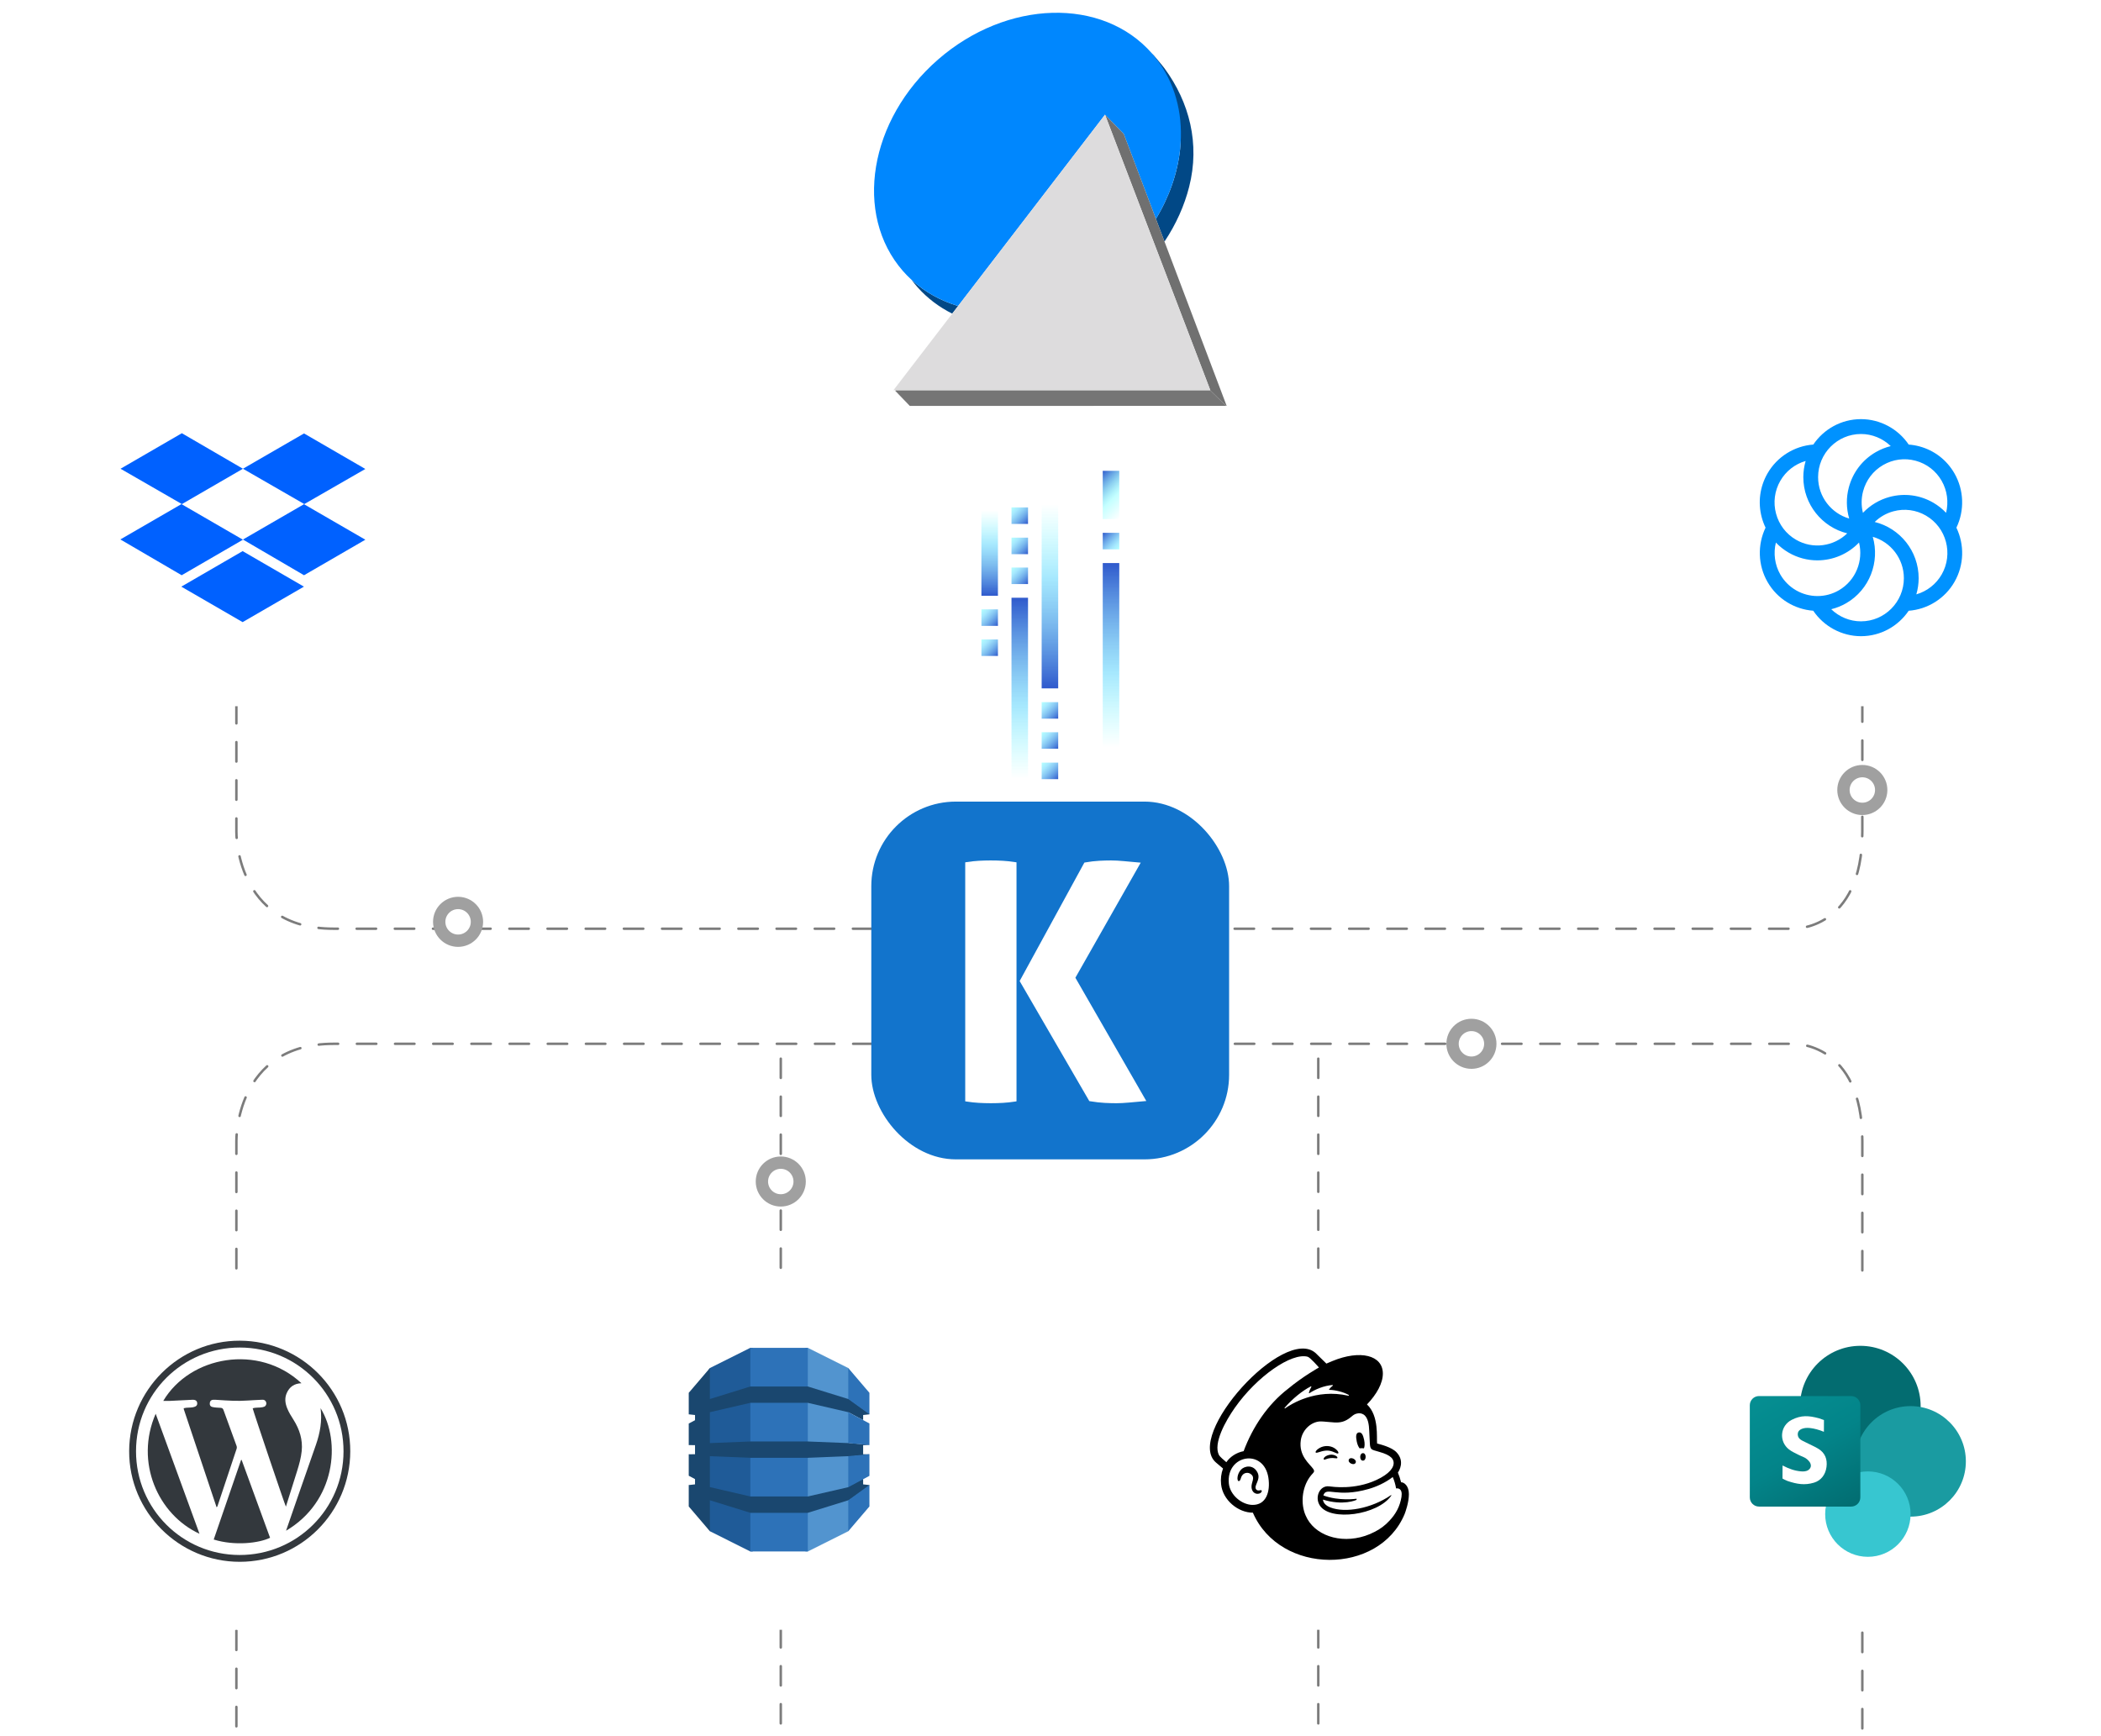 <?xml version="1.0" encoding="UTF-8"?><svg xmlns="http://www.w3.org/2000/svg" width="852" height="704.12" xmlns:xlink="http://www.w3.org/1999/xlink" viewBox="0 0 852 704.12"><defs><filter id="b" filterUnits="userSpaceOnUse"><feOffset dx="0" dy="0"/><feGaussianBlur result="c" stdDeviation="8"/><feFlood flood-color="#000" flood-opacity=".13"/><feComposite in2="c" operator="in"/><feComposite in="SourceGraphic"/></filter><filter id="d" filterUnits="userSpaceOnUse"><feOffset dx="0" dy="0"/><feGaussianBlur result="e" stdDeviation="8"/><feFlood flood-color="#000" flood-opacity=".13"/><feComposite in2="e" operator="in"/><feComposite in="SourceGraphic"/></filter><filter id="f" filterUnits="userSpaceOnUse"><feOffset dx="0" dy="0"/><feGaussianBlur result="g" stdDeviation="8"/><feFlood flood-color="#000" flood-opacity=".13"/><feComposite in2="g" operator="in"/><feComposite in="SourceGraphic"/></filter><filter id="h" filterUnits="userSpaceOnUse"><feOffset dx="0" dy="0"/><feGaussianBlur result="i" stdDeviation="8"/><feFlood flood-color="#000" flood-opacity=".13"/><feComposite in2="i" operator="in"/><feComposite in="SourceGraphic"/></filter><filter id="j" filterUnits="userSpaceOnUse"><feOffset dx="0" dy="0"/><feGaussianBlur result="k" stdDeviation="8"/><feFlood flood-color="#000" flood-opacity=".13"/><feComposite in2="k" operator="in"/><feComposite in="SourceGraphic"/></filter><filter id="l" filterUnits="userSpaceOnUse"><feOffset dx="0" dy="0"/><feGaussianBlur result="m" stdDeviation="8"/><feFlood flood-color="#000" flood-opacity=".13"/><feComposite in2="m" operator="in"/><feComposite in="SourceGraphic"/></filter><linearGradient id="o" x1="530.145" y1="748.075" x2="530.145" y2="674.669" gradientTransform="translate(-116.61 -432.231)" gradientUnits="userSpaceOnUse"><stop offset="0" stop-color="#6cffff" stop-opacity="0"/><stop offset=".405" stop-color="#6ad8fd" stop-opacity=".6"/><stop offset="1" stop-color="#2f59cc"/></linearGradient><linearGradient id="p" x1="567.148" y1="735.409" x2="567.148" y2="660.602" gradientTransform="translate(-116.61 -432.231)" gradientUnits="userSpaceOnUse"><stop offset="0" stop-color="#6cffff" stop-opacity="0"/><stop offset=".405" stop-color="#6ad8fd" stop-opacity=".6"/><stop offset="1" stop-color="#2f59cc"/></linearGradient><linearGradient id="q" x1="-384.719" y1="655.049" x2="-378.018" y2="648.348" gradientTransform="translate(69.18 -432.231) rotate(-180) scale(1 -1)" gradientUnits="userSpaceOnUse"><stop offset="0" stop-color="#6cffff" stop-opacity=".5"/><stop offset=".249" stop-color="#6ad8fd" stop-opacity=".6"/><stop offset="1" stop-color="#2f59cc"/></linearGradient><linearGradient id="r" x1="-387.909" y1="639.535" x2="-374.768" y2="626.394" gradientTransform="translate(69.18 -432.231) rotate(-180) scale(1 -1)" gradientUnits="userSpaceOnUse"><stop offset="0" stop-color="#6cffff" stop-opacity="0"/><stop offset=".413" stop-color="#6cffff" stop-opacity=".4"/><stop offset="1" stop-color="#2f59cc"/></linearGradient><linearGradient id="s" x1="-590.297" y1="1184.057" x2="-590.297" y2="1109.251" gradientTransform="translate(-164.53 1388.445) rotate(-180)" xlink:href="#o"/><linearGradient id="t" x1="-565.864" y1="1181.46" x2="-565.864" y2="1146.807" gradientTransform="translate(-164.53 1388.445) rotate(-180)" xlink:href="#o"/><linearGradient id="u" x1="691.814" y1="1110.337" x2="698.514" y2="1103.636" gradientTransform="translate(-293.83 1357.475) scale(1 -1)" xlink:href="#q"/><linearGradient id="v" x1="691.844" y1="1098.106" x2="698.544" y2="1091.405" gradientTransform="translate(-293.83 1357.475) scale(1 -1)" xlink:href="#q"/><linearGradient id="w" x1="716.246" y1="1072.7" x2="722.947" y2="1065.999" gradientTransform="translate(-293.83 1357.475) scale(1 -1)" xlink:href="#q"/><linearGradient id="x" x1="716.276" y1="1060.469" x2="722.977" y2="1053.768" gradientTransform="translate(-293.83 1357.475) scale(1 -1)" xlink:href="#q"/><linearGradient id="y" x1="716.276" y1="1048.143" x2="722.977" y2="1041.442" gradientTransform="translate(-293.83 1357.475) scale(1 -1)" xlink:href="#q"/><linearGradient id="z" x1="704.015" y1="1151.683" x2="710.716" y2="1144.982" gradientTransform="translate(-293.83 1357.475) scale(1 -1)" xlink:href="#q"/><linearGradient id="aa" x1="704.045" y1="1139.389" x2="710.745" y2="1132.688" gradientTransform="translate(-293.83 1357.475) scale(1 -1)" xlink:href="#q"/><linearGradient id="ab" x1="704.045" y1="1127.264" x2="710.745" y2="1120.563" gradientTransform="translate(-293.83 1357.475) scale(1 -1)" xlink:href="#q"/><linearGradient id="bc" x1="2583.721" y1="2333.511" x2="2690.453" y2="2518.366" gradientTransform="translate(9.26 -76.238) scale(.274)" gradientUnits="userSpaceOnUse"><stop offset="0" stop-color="#058f92"/><stop offset=".5" stop-color="#038489"/><stop offset="1" stop-color="#026d71"/></linearGradient></defs><g id="a"><line x1="534.593" y1="698.982" x2="534.593" y2="423.35" style="fill:none; stroke:#7c7c7c; stroke-dasharray:0 0 7.8 7.6; stroke-linecap:round; stroke-miterlimit:10;"/><line x1="316.623" y1="698.982" x2="316.623" y2="423.35" style="fill:none; stroke:#7c7c7c; stroke-dasharray:0 0 7.8 7.6; stroke-linecap:round; stroke-miterlimit:10;"/><path d="m95.859,700.169v-237.456s-.659-39.362,39.362-39.362h592.026s27.966-.882,27.966,39.362v240.907" style="fill:none; stroke:#7c7c7c; stroke-dasharray:0 0 7.88 7.6; stroke-linecap:round; stroke-miterlimit:10;"/><path d="m95.859,161.673v175.631s-.659,39.362,39.362,39.362h592.026s27.966.882,27.966-39.362v-179.082" style="fill:none; stroke:#7c7c7c; stroke-dasharray:0 0 7.88 7.6; stroke-linecap:round; stroke-miterlimit:10;"/><rect x="353.329" y="325.115" width="145.101" height="145.101" rx="34.298" ry="34.298" style="fill:#1274cc;"/><path d="m436.089,396.552l26.499-46.675-1.097-.095c-2.035-.177-3.978-.353-5.836-.531-1.872-.178-3.591-.268-5.111-.268-1.414,0-2.968.044-4.75.134-1.75.091-3.678.317-5.727.673l-.336.058-26.243,48.044,28.247,48.694.329.054c2.153.357,4.123.582,5.854.671,1.748.09,3.346.135,4.749.135,1.503,0,3.244-.09,5.178-.268,1.899-.179,3.867-.356,5.902-.531l1.105-.095-28.764-50Z" style="fill:#fff;"/><path d="m406.637,349.116c-3.439-.186-6.56-.167-9.638,0-1.628.091-3.304.273-4.982.538l-.596.095v96.929l.596.095c1.683.266,3.36.447,4.983.537,1.615.09,3.237.135,4.819.135s3.204-.045,4.819-.135c1.621-.09,3.298-.271,4.983-.537l.596-.095v-96.929l-.596-.095c-1.68-.265-3.357-.447-4.984-.538Z" style="fill:#fff;"/><rect x="680.968" y="516.181" width="144.845" height="144.845" rx="34.298" ry="34.298" style="fill:#fff; filter:url(#b);"/><rect x="24.786" y="516.181" width="144.845" height="144.845" rx="34.298" ry="34.298" style="fill:#fff; filter:url(#d);"/><rect x="682.241" y="141.593" width="144.845" height="144.845" rx="34.298" ry="34.298" style="fill:#fff; filter:url(#f);"/><rect x="26.059" y="141.593" width="144.845" height="144.845" rx="34.298" ry="34.298" style="fill:#fff; filter:url(#h);"/><rect x="243.513" y="516.181" width="144.845" height="144.845" rx="34.298" ry="34.298" style="fill:#fff; filter:url(#j);"/><rect x="462.241" y="516.181" width="144.845" height="144.845" rx="34.298" ry="34.298" style="fill:#fff; filter:url(#l);"/><circle cx="185.761" cy="373.882" r="7.654" style="fill:#fff; stroke:#a0a0a0; stroke-miterlimit:10; stroke-width:5px;"/><circle cx="755.214" cy="320.411" r="7.654" style="fill:#fff; stroke:#a0a0a0; stroke-miterlimit:10; stroke-width:5px;"/><circle cx="596.695" cy="423.35" r="7.654" style="fill:#fff; stroke:#a0a0a0; stroke-miterlimit:10; stroke-width:5px;"/><circle cx="316.623" cy="479.204" r="7.654" style="fill:#fff; stroke:#a0a0a0; stroke-miterlimit:10; stroke-width:5px;"/></g><g id="n"><rect x="410.185" y="242.438" width="6.701" height="73.406" style="fill:url(#o);"/><rect x="447.188" y="228.371" width="6.701" height="74.806" style="fill:url(#p);"/><rect x="447.188" y="216.107" width="6.701" height="6.701" style="fill:url(#q);"/><rect x="447.188" y="190.963" width="6.701" height="19.581" style="fill:url(#r);"/><rect x="422.416" y="204.387" width="6.701" height="74.806" style="fill:url(#s);"/><rect x="397.984" y="206.985" width="6.701" height="34.653" style="fill:url(#t);"/><rect x="397.984" y="247.138" width="6.701" height="6.701" style="fill:url(#u);"/><rect x="397.984" y="259.339" width="6.701" height="6.701" style="fill:url(#v);"/><rect x="422.416" y="284.775" width="6.701" height="6.701" style="fill:url(#w);"/><rect x="422.416" y="296.976" width="6.701" height="6.701" style="fill:url(#x);"/><rect x="422.416" y="309.302" width="6.701" height="6.701" style="fill:url(#y);"/><rect x="410.185" y="205.792" width="6.701" height="6.701" style="fill:url(#z);"/><rect x="410.185" y="218.056" width="6.701" height="6.701" style="fill:url(#aa);"/><rect x="410.185" y="230.181" width="6.701" height="6.701" style="fill:url(#ab);"/></g><g id="aw"><path d="m369.649,113.489c.747.994,1.521,1.973,2.356,2.917,4.048,4.572,8.849,8.157,14.148,10.8l2.374-3.092c-7.033-2.106-13.471-5.64-18.878-10.625Z" style="fill:#014886;"/><polygon points="363.221 158.272 363.044 158.502 368.94 164.632 497.193 164.608 490.71 158.272 363.221 158.272" style="fill:#757575;"/><path d="m472.207,27.681c-.842-1.145-4.426-5.398-5.133-6.099,7.083,10.054,12.845,26.345,11.476,39.021-1.027,9.512-4.344,19.187-9.8,28.181l3.478,9.195c4.711-7.054,8.073-14.601,10.003-22.213,4.425-17.453.145-34.249-10.025-48.085Z" style="fill:#014886;"/><path d="m470.142,25.503c-.913-1.297-1.883-2.564-2.944-3.779-20.063-22.991-58.949-21.887-86.854,2.465-27.905,24.352-34.262,62.73-14.199,85.721,1.109,1.271,2.285,2.455,3.504,3.579,5.407,4.984,11.845,8.519,18.878,10.625l28.826-37.545,30.759-40.062.305.8-.289-.756,7.588,7.784,13.033,34.45c5.456-8.993,8.773-18.668,9.8-28.181,1.37-12.676-1.325-25.046-8.408-35.101Z" style="fill:#0087fe;"/><polygon points="472.229 97.98 468.75 88.784 455.717 54.335 448.129 46.551 448.418 47.307 465.918 93.119 469.321 102.028 490.806 158.272 490.71 158.272 497.193 164.608 497.435 164.608 472.229 97.98" style="fill:#707070;"/><polygon points="469.321 102.028 465.918 93.119 448.418 47.307 448.112 46.507 417.353 86.569 388.527 124.114 386.153 127.206 362.301 158.272 363.221 158.272 490.71 158.272 490.806 158.272 469.321 102.028" style="fill:#dddcdd;"/></g><g id="ax"><g id="ay"><path d="m787.388,233.01c-2.254,3.912-5.936,6.8-10.273,8.057.62-2.128.936-4.332.94-6.549,0-11.037-7.606-20.294-17.817-22.815,2.117-2.07,4.73-3.561,7.589-4.329,4.455-1.213,9.21-.583,13.195,1.747,8.304,4.822,11.159,15.539,6.365,23.889m-32.715,18.995c-4.542,0-8.863-1.814-12.068-4.913,2.141-.526,4.196-1.354,6.103-2.46,9.501-5.517,13.669-16.765,10.741-26.916,7.271,2.095,12.613,8.826,12.613,16.801,0,9.641-7.802,17.487-17.389,17.487m-32.716-18.995c-2.271-3.956-2.858-8.617-1.797-12.952,1.523,1.592,3.261,2.963,5.165,4.072,3.538,2.061,7.559,3.146,11.653,3.146,6.384-.005,12.489-2.618,16.899-7.233,1.824,7.375-1.303,15.383-8.166,19.369-2.631,1.532-5.621,2.339-8.665,2.339-6.234.003-11.991-3.332-15.091-8.741m0-37.99c2.255-3.912,5.936-6.8,10.274-8.057-.621,2.128-.938,4.333-.942,6.55,0,11.031,7.603,20.286,17.808,22.811-5.44,5.286-13.908,6.572-20.774,2.585-4.024-2.337-6.9-6.107-8.102-10.62-1.207-4.478-.582-9.253,1.736-13.27m32.717-18.995c4.544,0,8.86,1.813,12.063,4.908-2.139.53-4.192,1.36-6.099,2.465-5.41,3.142-9.28,8.212-10.895,14.281-1.107,4.146-1.056,8.515.147,12.634-7.267-2.097-12.606-8.827-12.606-16.799,0-9.643,7.8-17.489,17.39-17.489m32.715,18.995c2.273,3.961,2.862,8.627,1.794,12.967-1.519-1.599-3.256-2.975-5.161-4.088-5.41-3.14-11.711-3.974-17.746-2.349-4.13,1.113-7.873,3.346-10.814,6.453-.721-2.881-.697-5.897.071-8.766,1.201-4.512,4.078-8.283,8.102-10.62,4.023-2.335,8.709-2.955,13.195-1.747,4.487,1.209,8.236,4.103,10.559,8.148m5.191-3.013c-3.123-5.441-8.166-9.332-14.2-10.957-1.426-.382-2.886-.629-4.359-.738-4.328-6.401-11.594-10.315-19.347-10.315-8.031,0-15.126,4.094-19.339,10.312-7.681.568-14.69,4.939-18.568,11.696-3.125,5.44-3.953,11.778-2.338,17.846.384,1.433.902,2.827,1.545,4.164-3.348,6.971-3.086,15.255.791,22.009,4.015,6.993,11.085,11.121,18.546,11.682,4.328,6.406,11.608,10.327,19.362,10.327,8.03,0,15.126-4.095,19.337-10.314,7.681-.568,14.69-4.938,18.569-11.695,4.016-6.995,4.037-15.221.787-21.998,3.352-6.975,3.092-15.262-.787-22.02" style="fill:#0092ff; fill-rule:evenodd;"/></g><g id="az"><path d="m326.6,629.241h1.004l16.389-8.196.273-.386v-65.417l-.273-.388-16.389-8.189h-1.016l.012,82.575" style="fill:#5294cf;"/><path d="m305.272,629.241h-1.018l-16.375-8.196-.332-.572-.169-64.898.501-.721,16.375-8.189h1.031l-.013,82.575" style="fill:#1f5b98;"/><path d="m304.283,546.667h23.306v82.575h-23.306v-82.575Z" style="fill:#2d72b8;"/><path d="m352.572,586.099l-.554-.123-7.908-.737-.117.058-16.404-.656h-23.307l-16.404.656v-12.509l-.017.009.017-.037,16.404-3.801h23.307l16.404,3.801,6.03,3.205v-2.061l2.549-.279-.264-.515-8.069-5.77-.246.08-16.404-5.083h-23.307l-16.404,5.083v-12.566l-8.579,10.05v8.777l.066-.048,2.482.271v2.103l-2.549,1.364v8.733l.066-.007,2.482.037v3.666l-2.142.032-.407-.039v8.737l2.549,1.37v2.127l-2.442.27-.107-.08v8.776l8.579,10.051v-12.565l16.404,5.083h23.307l16.452-5.098.219.096,7.963-5.685.349-.566-2.549-.281v-2.085l-.334-.133-5.45,2.938-.198.412-16.452,3.779v.005h-23.307v-.005l-16.404-3.795v-12.555l16.404.654v.016h23.307l16.404-.67.373.172,7.665-.66.541-.264-2.549-.037v-3.666l2.549-.037" style="fill:#1a476f;"/><path d="m343.993,608.48v12.565l8.579-10.052v-8.719l-8.529,6.19-.05.015m0-5.308l.05-.011,8.529-4.588v-8.772l-8.579.789v12.582m.05-30.4l-.05-.011v12.536l8.579.802v-8.768l-8.529-4.559m0-5.301l8.529,6.155v-8.719l-8.579-10.052v12.566l.05.017v.032" style="fill:#2d72b8;"/></g><path id="ba" d="m551.334,587.419c.589-.077,1.185-.077,1.777,0,.315-.733.371-1.992.084-3.364-.425-2.035-1.001-3.27-2.192-3.079-1.188.194-1.235,1.67-.807,3.708.238,1.145.666,2.125,1.145,2.735h-.007Zm-10.225,1.617c.854.382,1.376.623,1.583.408.358-.371-.666-1.794-2.313-2.5-1.935-.8-4.157-.532-5.844.703-.576.415-1.111.997-1.034,1.349.161.713,1.908-.519,4.314-.666,1.335-.084,2.443.335,3.293.71v-.003Zm-1.717.981c-1.73.271-2.862,1.245-2.571,1.928.171.064.224.154.994-.154,1.138-.432,2.37-.559,3.575-.371.555.064.82.097.941-.094.281-.425-1.091-1.526-2.939-1.309Zm10.342,3.263c.646-1.312-2.082-2.658-2.731-1.335s2.085,2.651,2.734,1.329l-.003.007h0Zm2.989-3.906c-1.463-.027-1.52,3.016-.05,3.039,1.469.023,1.523-3.016.053-3.046l-.003.007h0Zm-41.767,15.061c-.251.057-1.145.275-1.617-.449-.994-1.526,2.122-3.889.572-6.828-1.737-3.337-5.312-2.587-6.691-1.058-1.663,1.831-1.663,4.492-.954,4.595.817.111.776-1.235,1.409-2.222.452-.693,1.225-1.115,2.055-1.115.479,0,.951.141,1.352.405,2.212,1.449.261,3.394.435,5.466.264,3.183,3.514,3.126,4.12,1.717.077-.141.064-.318-.04-.445.007.171.131-.248-.639-.074l-.003.007h0Zm57.217-3.26c-.639-2.239-.492-1.76-1.295-3.916.469-.703,2.919-4.582-.586-8.257-1.985-2.085-6.47-3.156-7.849-3.541-.284-2.172.89-11.202-4.107-15.841,3.97-4.117,6.446-8.645,6.44-12.534-.01-7.474-9.191-9.733-20.507-5.051l-2.393,1.014c-.013-.007-4.338-4.251-4.401-4.308-12.896-11.246-53.227,33.577-40.331,44.465l2.818,2.39c-.76,2.038-1.028,4.231-.783,6.396.639,6.376,6.875,11.534,12.889,11.524,11.022,25.404,51.142,25.444,61.528.576.331-.854,1.737-4.699,1.737-8.093,0-3.39-1.925-4.823-3.153-4.823h-.007Zm-60.326,9.194c-4.354-.117-9.057-4.036-9.525-8.689-1.178-11.704,14.174-14.369,16.035-2.353.867,5.656-.89,11.165-6.513,11.035l.003.007h0Zm-3.531-21.802c-2.895.566-5.446,2.206-7.005,4.478-.934-.776-2.674-2.289-2.975-2.862-2.483-4.746,2.714-13.937,6.356-19.131,8.993-12.832,23.074-22.545,29.597-20.785,1.061.298,4.569,4.368,4.569,4.368,0,0-6.516,3.618-12.561,8.659-8.14,6.269-14.295,15.386-17.98,25.273h0Zm45.603,19.312s-6.824,1.011-13.271-1.349c1.185-3.849,5.154,1.161,18.402-2.637,2.919-.837,6.751-2.483,9.736-4.84.643,1.483,1.098,3.039,1.359,4.636.7-.127,2.721-.1,2.182,3.454-.626,3.792-2.239,6.871-4.95,9.706-1.69,1.834-3.708,3.344-5.944,4.448-1.248.653-2.544,1.202-3.882,1.64-10.215,3.337-20.674-.335-24.055-8.21-.271-.599-.499-1.222-.676-1.861-1.439-5.191-.218-11.42,3.598-15.339.234-.251.472-.545.472-.917-.034-.318-.161-.619-.368-.867-1.335-1.931-5.951-5.231-5.027-11.611.669-4.582,4.679-7.809,8.414-7.621l.954.057c1.62.097,3.036.305,4.368.361,2.232.094,4.241-.228,6.614-2.209.8-.669,1.446-1.248,2.53-1.433.89-.221,1.827-.067,2.597.428,1.908,1.268,2.175,4.338,2.276,6.583.053,1.282.211,4.391.264,5.275.12,2.035.653,2.323,1.737,2.671.609.201,1.175.348,2.008.586,2.52.706,4.006,1.426,4.96,2.35.489.475.807,1.098.907,1.771.298,2.172-1.683,4.853-6.932,7.286-8.916,4.14-17.883,2.758-19.181,2.611-3.846-.515-6.038,4.452-3.732,7.855,4.321,6.379,23.365,3.819,28.895-4.073.134-.194.023-.305-.137-.194-7.976,5.459-18.529,7.296-24.523,4.967-.91-.355-2.812-1.232-3.042-3.183,8.321,2.574,13.552.141,13.552.141,0,0,.388-.532-.104-.482h-0Zm-28.991-36.884c3.193-3.692,7.129-6.905,10.657-8.709.02-.013.047-.02.07-.02.077,0,.141.064.141.141,0,.023-.007.05-.02.07-.278.505-.82,1.59-.991,2.413-.003.013-.003.023-.003.034,0,.08.064.144.141.144.03,0,.06-.007.084-.023,2.192-1.496,6.008-3.096,9.351-3.304h.013c.08,0,.144.067.144.147,0,.043-.02.087-.057.114-.552.428-1.048.924-1.469,1.479-.02.023-.027.054-.027.084,0,.077.06.141.137.144,2.35.017,5.663.84,7.829,2.052.144.08.04.361-.124.328-13.274-3.046-23.496,3.534-25.675,5.121-.023.013-.05.023-.077.023-.08,0-.147-.067-.147-.147,0-.03.01-.064.034-.09h-.01 0Z"/><g id="bb"><circle cx="754.41" cy="570.293" r="24.451" style="fill:#036c70;"/><circle cx="774.785" cy="592.706" r="22.413" style="fill:#1a9ba1;"/><circle cx="757.466" cy="614.1" r="17.319" style="fill:#37c6d0;"/><path d="m713.319,566.217h37.356c2.063,0,3.735,1.672,3.735,3.735v37.356c0,2.063-1.672,3.735-3.735,3.735h-37.356c-2.063,0-3.735-1.672-3.735-3.735v-37.356c0-2.063,1.672-3.735,3.735-3.735Z" style="fill:url(#bc);"/><path d="m737.37,587.587c-1.591-.976-3.354-1.665-5.009-2.542-1.562-.828-3.595-1.372-3.3-3.743.187-1.502,2.229-2.425,4.905-2.123,1.868.211,3.585.694,5.666,1.533,0-1.35.045-3.407.023-4.771,0,0-1.702-.625-2.086-.726-4.089-1.076-7.062-1.329-10.953.628-4.76,2.394-5.339,8.77-1.114,12.046,1.168.906,2.585,1.499,3.909,2.194,1.105.58,2.403.912,3.319,1.699.808.695,1.601,1.522,1.62,2.708.011.649-.401,1.33-1.067,1.762-.898.581-2.063.589-3.007.503-2.494-.226-4.745-1.006-7.411-2.385,0,1.016-.026,3.876-.026,5.292,0,.049,1.511.824,2.059,1.006,3.772,1.254,6.911,1.823,10.724.671,2.859-.864,4.664-3.254,5.066-6.351.41-3.158-.58-5.721-3.319-7.401Z" style="fill:#fff;"/></g><path id="bd" d="m98.518,190.115l-24.845,14.391,24.845,14.391-24.845,14.409-24.863-14.518,24.863-14.391-24.79-14.282,24.863-14.409,24.772,14.409Zm-24.99,47.82l24.863-14.409,24.863,14.409-24.863,14.391-24.863-14.391Zm24.99-19.11l24.863-14.391-24.863-14.319,24.772-14.319,24.863,14.409-24.863,14.301,24.863,14.391-24.863,14.409-24.772-14.482Z" style="fill:#0061ff;"/><g id="be"><circle cx="98.093" cy="588.608" r="43.423" style="fill:#fff;"/><path d="m97.292,543.763c24.771.092,44.808,20.185,44.749,44.873-.059,24.777-20.075,44.795-44.807,44.809-24.743.014-44.955-20.232-44.857-44.934.098-24.737,20.275-44.84,44.915-44.748Zm-42.132,44.832c-.004,23.261,18.711,42.035,41.953,42.085,23.314.051,42.145-18.693,42.193-41.997.048-23.292-18.747-42.134-42.042-42.147-23.317-.013-42.1,18.75-42.104,42.059Z" style="fill:#33383d;"/><path d="m87.84,611.346c-4.479-13.389-8.915-26.648-13.346-39.908-.022-.067.023-.157.047-.291,1.215-.354,2.513-.14,3.759-.396,1.199-.246,1.74-.741,1.679-1.639-.066-.966-.693-1.441-1.992-1.385-2.991.129-5.98.309-8.971.444-.916.042-1.835.006-2.807.006,10.815-18.236,38.727-23.343,56.038-7.154-2.879.077-4.849,1.445-5.971,3.985-.889,2.013-.642,4.035.127,6.024.669,1.73,1.668,3.286,2.648,4.847,2.429,3.868,3.764,8.022,3.3,12.637-.278,2.764-1.032,5.427-1.853,8.067-1.496,4.811-3.023,9.612-4.558,14.484-.501-.956-13.069-38.19-13.468-39.87,1.302-.458,2.698-.166,4.018-.47.489-.112.947-.214,1.239-.653.348-.522.375-1.08.077-1.624-.303-.554-.795-.778-1.429-.742-1.978.111-3.959.171-5.934.319-4.057.303-8.098.036-12.14-.247-.615-.043-1.233-.076-1.848-.059-.817.023-1.285.492-1.377,1.291-.099.853.216,1.449,1.12,1.654,1.082.245,2.186.251,3.283.321.611.039.931.286,1.14.865,1.752,4.864,3.526,9.719,5.308,14.572.161.44.139.835-.003,1.263-2.582,7.741-5.159,15.485-7.742,23.226-.038.113-.156.2-.344.431Z" style="fill:#33383d;"/><path d="m97.984,592.105c3.845,10.531,7.69,21.062,11.535,31.592-4.486,2.19-14.335,3.354-22.853.709,3.698-10.753,7.395-21.502,11.092-32.251.075-.017.151-.034.226-.05Z" style="fill:#33383d;"/><path d="m63.13,573.393c5.977,16.376,11.854,32.477,17.768,48.678-16.774-7.724-26.352-28.964-17.768-48.678Z" style="fill:#33383d;"/><path d="m116.001,620.831c1.602-4.634,3.122-9.058,4.66-13.476,2.492-7.156,5.014-14.302,7.487-21.464,1.638-4.744,2.527-9.599,1.857-14.753,8.337,13.569,6.052,37.898-14.004,49.692Z" style="fill:#33383d;"/></g></g></svg>